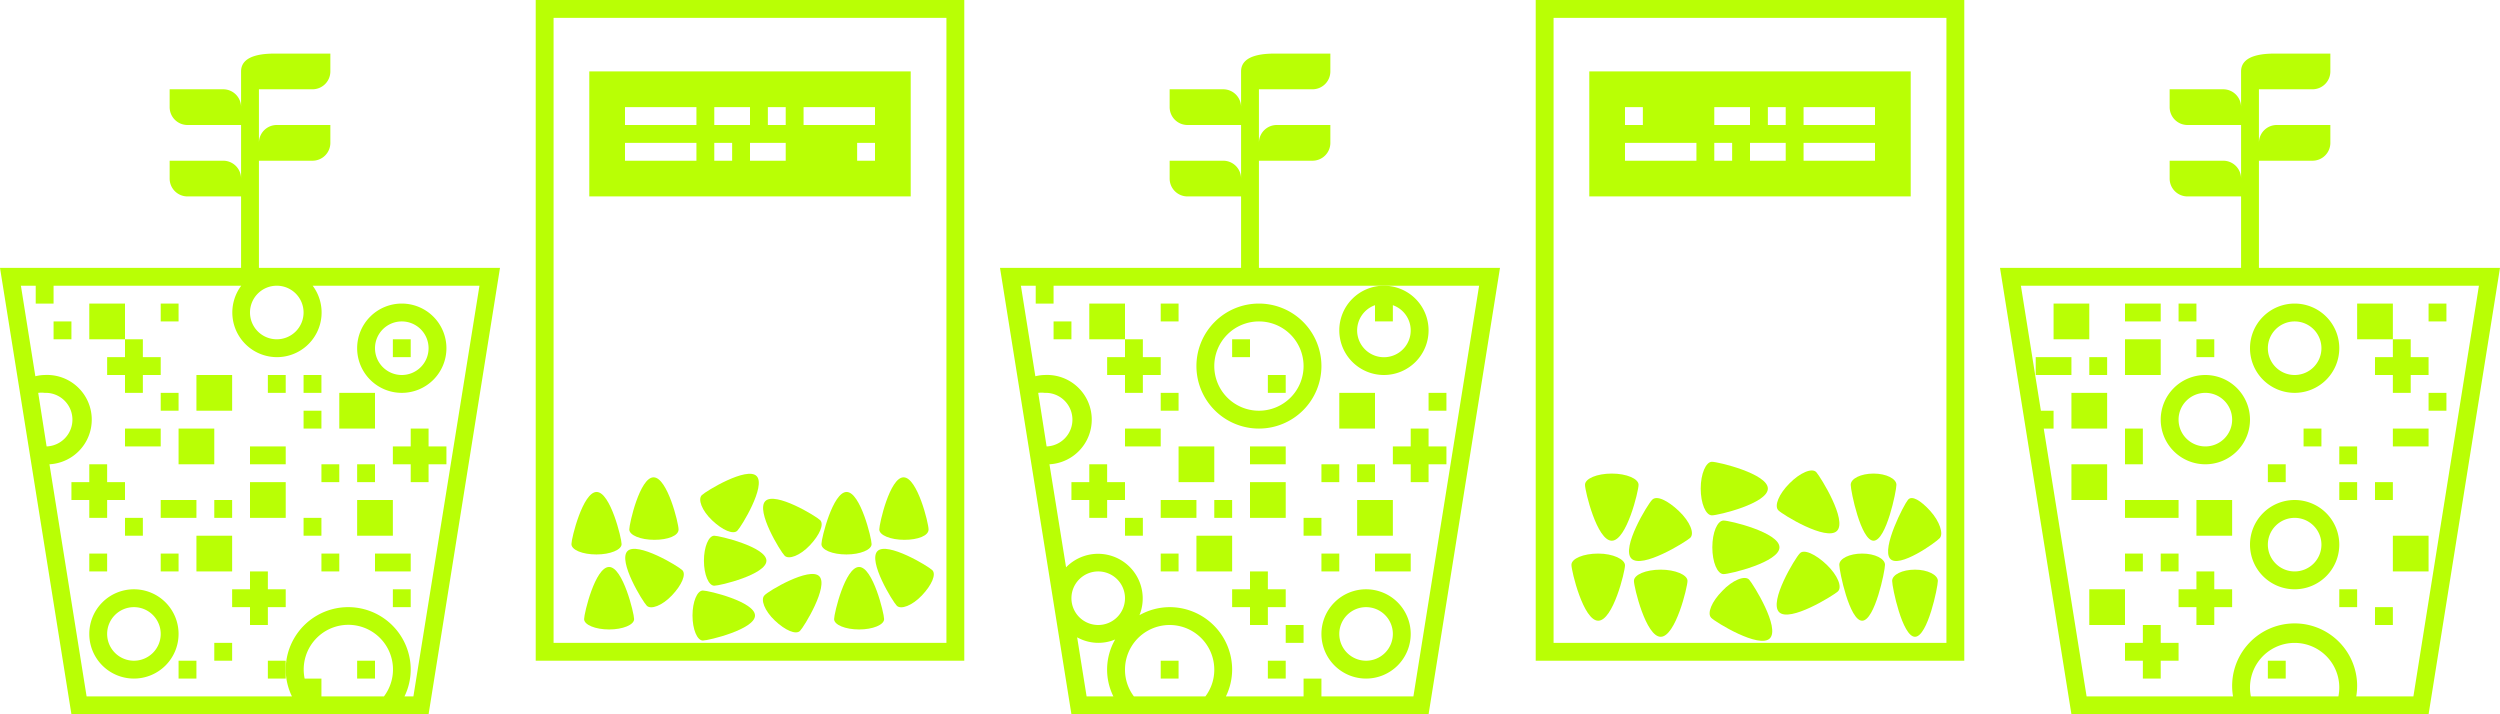 <?xml version="1.0" encoding="UTF-8"?> <svg xmlns="http://www.w3.org/2000/svg" id="Layer_1" data-name="Layer 1" viewBox="0 0 140 40"><defs><style>.cls-1{fill:#b9ff05;}</style></defs><title>SEMENA</title><rect class="cls-1" x="69" y="19" width="1" height="1"></rect><rect class="cls-1" x="71" y="21" width="1" height="1"></rect><rect class="cls-1" x="65" y="37" width="1" height="1"></rect><path class="cls-1" d="M76.5,33A2.5,2.5,0,1,0,79,35.5,2.5,2.5,0,0,0,76.5,33Zm0,4A1.5,1.5,0,1,1,78,35.5,1.5,1.5,0,0,1,76.5,37Z"></path><path class="cls-1" d="M70.5,24A3.5,3.5,0,1,0,67,20.5,3.5,3.5,0,0,0,70.5,24Zm0-6A2.5,2.5,0,1,1,68,20.5,2.5,2.5,0,0,1,70.5,18Z"></path><path class="cls-1" d="M75,18.5A2.5,2.5,0,1,0,77.5,16,2.5,2.5,0,0,0,75,18.5Zm2-1.41V18h1v-.91a1.5,1.5,0,1,1-1,0Z"></path><polygon class="cls-1" points="63 27 62 27 62 26 61 26 61 27 60 27 60 28 61 28 61 29 62 29 62 28 63 28 63 27"></polygon><polygon class="cls-1" points="62 20 62 21 63 21 63 22 64 22 64 21 65 21 65 20 64 20 64 19 63 19 63 20 62 20"></polygon><polygon class="cls-1" points="79 27 80 27 80 26 81 26 81 25 80 25 80 24 79 24 79 25 78 25 78 26 79 26 79 27"></polygon><rect class="cls-1" x="75" y="22" width="2" height="2"></rect><rect class="cls-1" x="65" y="31" width="1" height="1"></rect><rect class="cls-1" x="67" y="30" width="2" height="2"></rect><rect class="cls-1" x="66" y="25" width="2" height="2"></rect><rect class="cls-1" x="70" y="27" width="2" height="2"></rect><rect class="cls-1" x="72" y="35" width="1" height="1"></rect><rect class="cls-1" x="74" y="31" width="1" height="1"></rect><rect class="cls-1" x="59" y="18" width="1" height="1"></rect><rect class="cls-1" x="74" y="26" width="1" height="1"></rect><rect class="cls-1" x="76" y="28" width="2" height="2"></rect><rect class="cls-1" x="76" y="26" width="1" height="1"></rect><rect class="cls-1" x="80" y="22" width="1" height="1"></rect><rect class="cls-1" x="70" y="25" width="2" height="1"></rect><rect class="cls-1" x="73" y="29" width="1" height="1"></rect><rect class="cls-1" x="77" y="31" width="2" height="1"></rect><rect class="cls-1" x="61" y="17" width="2" height="2"></rect><rect class="cls-1" x="65" y="17" width="1" height="1"></rect><rect class="cls-1" x="63" y="24" width="2" height="1"></rect><rect class="cls-1" x="65" y="22" width="1" height="1"></rect><rect class="cls-1" x="65" y="28" width="2" height="1"></rect><rect class="cls-1" x="63" y="29" width="1" height="1"></rect><rect class="cls-1" x="68" y="28" width="1" height="1"></rect><polygon class="cls-1" points="71 35 71 34 72 34 72 33 71 33 71 32 70 32 70 33 69 33 69 34 70 34 70 35 71 35"></polygon><rect class="cls-1" x="71" y="37" width="1" height="1"></rect><rect class="cls-1" x="22" y="19" width="1" height="1"></rect><rect class="cls-1" x="15" y="21" width="1" height="1"></rect><rect class="cls-1" x="17" y="23" width="1" height="1"></rect><rect class="cls-1" x="17" y="21" width="1" height="1"></rect><rect class="cls-1" x="10" y="37" width="1" height="1"></rect><path class="cls-1" d="M22.5,22A2.5,2.5,0,1,0,20,19.5,2.5,2.5,0,0,0,22.5,22Zm0-4A1.5,1.5,0,1,1,21,19.5,1.5,1.5,0,0,1,22.5,18Z"></path><path class="cls-1" d="M7.5,33A2.5,2.5,0,1,0,10,35.5,2.5,2.5,0,0,0,7.5,33Zm0,4A1.5,1.5,0,1,1,9,35.5,1.5,1.5,0,0,1,7.5,37Z"></path><polygon class="cls-1" points="5 29 6 29 6 28 7 28 7 27 6 27 6 26 5 26 5 27 4 27 4 28 5 28 5 29"></polygon><polygon class="cls-1" points="6 20 6 21 7 21 7 22 8 22 8 21 9 21 9 20 8 20 8 19 7 19 7 20 6 20"></polygon><polygon class="cls-1" points="24 24 23 24 23 25 22 25 22 26 23 26 23 27 24 27 24 26 25 26 25 25 24 25 24 24"></polygon><rect class="cls-1" x="19" y="22" width="2" height="2"></rect><rect class="cls-1" x="9" y="31" width="1" height="1"></rect><rect class="cls-1" x="11" y="30" width="2" height="2"></rect><rect class="cls-1" x="11" y="21" width="2" height="2"></rect><rect class="cls-1" x="14" y="27" width="2" height="2"></rect><rect class="cls-1" x="10" y="24" width="2" height="2"></rect><rect class="cls-1" x="20" y="37" width="1" height="1"></rect><rect class="cls-1" x="18" y="31" width="1" height="1"></rect><rect class="cls-1" x="22" y="33" width="1" height="1"></rect><rect class="cls-1" x="3" y="18" width="1" height="1"></rect><rect class="cls-1" x="18" y="26" width="1" height="1"></rect><path class="cls-1" d="M14.5,15V9h3a1,1,0,0,0,1-1V7h-3a1,1,0,0,0-1,1V5h3a1,1,0,0,0,1-1V3h-3c-.55,0-2,0-2,1V6a1,1,0,0,0-1-1h-3V6a1,1,0,0,0,1,1h3v3a1,1,0,0,0-1-1h-3v1a1,1,0,0,0,1,1h3v4H0L4,40H24l4-25ZM17,17.5A1.5,1.5,0,1,1,15.5,16,1.5,1.5,0,0,1,17,17.5ZM2.14,22a1.41,1.41,0,0,1,.36,0,1.5,1.5,0,0,1,.11,3ZM18,39V38h-.94a2.5,2.5,0,1,1,4.44,1Zm5.15,0h-.5A3.45,3.45,0,0,0,23,37.5a3.5,3.5,0,0,0-7,0,3.45,3.45,0,0,0,.35,1.5H4.85L2.77,26a2.49,2.49,0,0,0-.27-5,2.29,2.29,0,0,0-.52.07L1.17,16H2v1H3V16H13.51a2.5,2.5,0,1,0,4,0h9.34Z"></path><rect class="cls-1" x="20" y="28" width="2" height="2"></rect><rect class="cls-1" x="20" y="26" width="1" height="1"></rect><rect class="cls-1" x="14" y="25" width="2" height="1"></rect><polygon class="cls-1" points="15 32 14 32 14 33 13 33 13 34 14 34 14 35 15 35 15 34 16 34 16 33 15 33 15 32"></polygon><rect class="cls-1" x="17" y="29" width="1" height="1"></rect><rect class="cls-1" x="21" y="31" width="2" height="1"></rect><rect class="cls-1" x="5" y="17" width="2" height="2"></rect><rect class="cls-1" x="9" y="17" width="1" height="1"></rect><rect class="cls-1" x="7" y="24" width="2" height="1"></rect><rect class="cls-1" x="9" y="22" width="1" height="1"></rect><rect class="cls-1" x="9" y="28" width="2" height="1"></rect><rect class="cls-1" x="7" y="29" width="1" height="1"></rect><rect class="cls-1" x="12" y="28" width="1" height="1"></rect><rect class="cls-1" x="12" y="36" width="1" height="1"></rect><rect class="cls-1" x="5" y="31" width="1" height="1"></rect><polygon class="cls-1" points="15 37 15 38 16 38 16 37.5 16 37 15 37"></polygon><path class="cls-1" d="M70.5,9h3a1,1,0,0,0,1-1V7h-3a1,1,0,0,0-1,1V5h3a1,1,0,0,0,1-1V3h-3c-.55,0-2,0-2,1V6a1,1,0,0,0-1-1h-3V6a1,1,0,0,0,1,1h3v3a1,1,0,0,0-1-1h-3v1a1,1,0,0,0,1,1h3v4H56l4,25H80l4-25H70.5ZM58.14,22a1.41,1.41,0,0,1,.36,0,1.5,1.5,0,0,1,.11,3ZM61.5,35A1.5,1.5,0,1,1,63,33.5,1.5,1.5,0,0,1,61.5,35Zm-.65,4-.53-3.31a2.44,2.44,0,0,0,2.13.12,3.38,3.38,0,0,0-.1,3.19Zm2.65,0a2.47,2.47,0,0,1-.5-1.5,2.5,2.5,0,0,1,5,0,2.47,2.47,0,0,1-.5,1.5Zm14-23h5.33L79.15,39H74V38H73v1H68.65A3.45,3.45,0,0,0,69,37.5,3.5,3.5,0,0,0,65.5,34a3.46,3.46,0,0,0-1.69.45,2.5,2.5,0,0,0-4.11-2.68L58.77,26a2.49,2.49,0,0,0-.27-5,2.29,2.29,0,0,0-.52.07L57.17,16H58v1h1V16Z"></path><path class="cls-1" d="M123.5,21a2.5,2.5,0,1,0,2.5,2.5A2.5,2.5,0,0,0,123.5,21Zm0,4a1.5,1.5,0,1,1,1.5-1.5A1.5,1.5,0,0,1,123.5,25Z"></path><path class="cls-1" d="M128.5,28a2.5,2.5,0,1,0,2.5,2.5A2.5,2.5,0,0,0,128.5,28Zm0,4a1.5,1.5,0,1,1,1.5-1.5A1.5,1.5,0,0,1,128.5,32Z"></path><path class="cls-1" d="M128.5,22a2.5,2.5,0,1,0-2.5-2.5A2.5,2.5,0,0,0,128.5,22Zm0-4a1.5,1.5,0,1,1-1.5,1.5A1.5,1.5,0,0,1,128.5,18Z"></path><rect class="cls-1" x="129" y="24" width="1" height="1"></rect><rect class="cls-1" x="127" y="26" width="1" height="1"></rect><rect class="cls-1" x="131" y="25" width="1" height="1"></rect><rect class="cls-1" x="133" y="27" width="1" height="1"></rect><rect class="cls-1" x="131" y="27" width="1" height="1"></rect><rect class="cls-1" x="127" y="37" width="1" height="1"></rect><rect class="cls-1" x="131" y="33" width="1" height="1"></rect><rect class="cls-1" x="119" y="31" width="1" height="1"></rect><rect class="cls-1" x="121" y="31" width="1" height="1"></rect><rect class="cls-1" x="123" y="19" width="1" height="1"></rect><rect class="cls-1" x="122" y="17" width="1" height="1"></rect><rect class="cls-1" x="134" y="30" width="2" height="2"></rect><rect class="cls-1" x="119" y="28" width="3" height="1"></rect><polygon class="cls-1" points="124 32 123 32 123 33 122 33 122 34 123 34 123 35 124 35 124 34 125 34 125 33 124 33 124 32"></polygon><rect class="cls-1" x="133" y="34" width="1" height="1"></rect><rect class="cls-1" x="123" y="28" width="2" height="2"></rect><path class="cls-1" d="M126.5,15V9h3a1,1,0,0,0,1-1V7h-3a1,1,0,0,0-1,1V5h3a1,1,0,0,0,1-1V3h-3c-.55,0-2,0-2,1V6a1,1,0,0,0-1-1h-3V6a1,1,0,0,0,1,1h3v3a1,1,0,0,0-1-1h-3v1a1,1,0,0,0,1,1h3v4H112l4,25h20l4-25Zm-.45,24a2.5,2.5,0,1,1,4.9,0Zm9.1,0h-3.2a3.5,3.5,0,1,0-6.9,0h-8.2l-2.4-15H115V23h-.71l-1.12-7h25.65Z"></path><polygon class="cls-1" points="133 20 133 21 134 21 134 22 135 22 135 21 136 21 136 20 135 20 135 19 134 19 134 20 133 20"></polygon><rect class="cls-1" x="132" y="17" width="2" height="2"></rect><rect class="cls-1" x="136" y="17" width="1" height="1"></rect><rect class="cls-1" x="134" y="24" width="2" height="1"></rect><rect class="cls-1" x="136" y="22" width="1" height="1"></rect><rect class="cls-1" x="116" y="22" width="2" height="2"></rect><rect class="cls-1" x="116" y="26" width="2" height="2"></rect><rect class="cls-1" x="115" y="17" width="2" height="2"></rect><rect class="cls-1" x="119" y="19" width="2" height="2"></rect><rect class="cls-1" x="119" y="17" width="2" height="1"></rect><rect class="cls-1" x="119" y="24" width="1" height="2"></rect><rect class="cls-1" x="114" y="20" width="2" height="1"></rect><rect class="cls-1" x="117" y="20" width="1" height="1"></rect><rect class="cls-1" x="117" y="33" width="2" height="2"></rect><polygon class="cls-1" points="121 35 120 35 120 36 119 36 119 37 120 37 120 38 121 38 121 37 122 37 122 36 121 36 121 35"></polygon><path class="cls-1" d="M30,37H54V0H30ZM31,1H53V36H31Z"></path><path class="cls-1" d="M51,4H33v7H51ZM40,6h2V7H40ZM39,9H35V8h4Zm0-2H35V6h4Zm2,2H40V8h1Zm3,0H42V8h2Zm0-2H43V6h1Zm5,2H48V8h1Zm0-2H45V6h4Z"></path><path class="cls-1" d="M34.81,30.47c0-.32-.63-2.92-1.4-2.92S32,30.14,32,30.47s.63.58,1.4.58S34.81,30.79,34.81,30.47Z"></path><path class="cls-1" d="M34.11,31.75c-.78,0-1.4,2.6-1.4,2.92s.63.58,1.4.58,1.4-.26,1.4-.58S34.88,31.75,34.11,31.75Z"></path><path class="cls-1" d="M40,30c-.32,0-.58.63-.58,1.4s.26,1.4.58,1.4,2.92-.63,2.92-1.4S40.28,30,40,30Z"></path><path class="cls-1" d="M35.24,29.65c0,.32.63.58,1.4.58S38,30,38,29.65s-.63-2.92-1.4-2.92S35.24,29.33,35.24,29.65Z"></path><path class="cls-1" d="M39.3,27.73c-.23.23,0,.86.58,1.41s1.18.81,1.41.58,1.62-2.51,1.08-3.06S39.53,27.5,39.3,27.73Z"></path><path class="cls-1" d="M42.86,28.06c-.55.55.85,2.83,1.08,3.06s.86,0,1.41-.58.81-1.18.58-1.41S43.4,27.51,42.86,28.06Z"></path><path class="cls-1" d="M42.81,33.34c-.23.23,0,.86.58,1.41s1.18.81,1.41.58,1.62-2.51,1.08-3.06S43,33.11,42.81,33.34Z"></path><path class="cls-1" d="M39.36,33.07c-.32,0-.58.63-.58,1.4s.26,1.4.58,1.4,2.92-.63,2.92-1.4S39.69,33.07,39.36,33.07Z"></path><path class="cls-1" d="M35.14,30.86c-.55.55.85,2.83,1.08,3.06s.86,0,1.41-.58.81-1.18.58-1.41S35.68,30.32,35.14,30.86Z"></path><path class="cls-1" d="M48.81,30.47c0-.32-.63-2.92-1.4-2.92S46,30.14,46,30.47s.63.58,1.4.58S48.81,30.79,48.81,30.47Z"></path><path class="cls-1" d="M48.11,31.75c-.78,0-1.4,2.6-1.4,2.92s.63.58,1.4.58,1.4-.26,1.4-.58S48.88,31.75,48.11,31.75Z"></path><path class="cls-1" d="M49.24,29.65c0,.32.63.58,1.4.58S52,30,52,29.65s-.63-2.92-1.4-2.92S49.24,29.33,49.24,29.65Z"></path><path class="cls-1" d="M49.14,30.86c-.55.55.85,2.83,1.08,3.06s.86,0,1.41-.58.81-1.18.58-1.41S49.68,30.32,49.14,30.86Z"></path><path class="cls-1" d="M86,37h24V0H86ZM87,1h22V36H87Z"></path><path class="cls-1" d="M107,4H89v7h18ZM96,6h2V7H96ZM91,6h1V7H91Zm4,3H91V8h4Zm2,0H96V8h1Zm3,0H98V8h2Zm0-2H99V6h1Zm5,2h-4V8h4Zm0-2h-4V6h4Z"></path><path class="cls-1" d="M89.5,31c-.83,0-1.5.28-1.5.63s.67,3.13,1.5,3.13S91,32,91,31.66,90.33,31,89.5,31Z"></path><path class="cls-1" d="M90.26,30.28c.83,0,1.5-2.79,1.5-3.13s-.67-.63-1.5-.63-1.5.28-1.5.63S89.43,30.28,90.26,30.28Z"></path><path class="cls-1" d="M96.52,29.15c-.35,0-.63.67-.63,1.5s.28,1.5.63,1.5,3.13-.67,3.13-1.5S96.87,29.15,96.52,29.15Z"></path><path class="cls-1" d="M93,31.9c-.83,0-1.5.28-1.5.63s.67,3.13,1.5,3.13,1.5-2.79,1.5-3.13S93.81,31.9,93,31.9Z"></path><path class="cls-1" d="M96.45,33.09c-.59.59-.87,1.26-.62,1.51s2.69,1.74,3.28,1.15-.91-3-1.15-3.28S97,32.5,96.45,33.09Z"></path><path class="cls-1" d="M100.78,31c-.24.24-1.74,2.69-1.15,3.28s3-.91,3.28-1.15,0-.92-.62-1.51S101,30.72,100.78,31Z"></path><path class="cls-1" d="M100.21,27.07c-.59.59-.87,1.26-.62,1.51s2.69,1.74,3.28,1.15-.91-3-1.15-3.28S100.79,26.48,100.21,27.07Z"></path><path class="cls-1" d="M99,27.36c0-.83-2.79-1.5-3.13-1.5s-.63.67-.63,1.5.28,1.5.63,1.5S99,28.19,99,27.36Z"></path><path class="cls-1" d="M92.51,28c-.24.24-1.74,2.69-1.15,3.28s3-.91,3.28-1.15,0-.92-.62-1.51S92.76,27.71,92.51,28Z"></path><path class="cls-1" d="M104.28,31c-.71,0-1.28.28-1.28.63s.57,3.13,1.28,3.13,1.28-2.79,1.28-3.13S105,31,104.28,31Z"></path><path class="cls-1" d="M103.64,27.15c0,.35.57,3.13,1.28,3.13s1.28-2.79,1.28-3.13-.57-.63-1.28-.63S103.64,26.8,103.64,27.15Z"></path><path class="cls-1" d="M107.24,31.9c-.71,0-1.28.28-1.28.63s.57,3.13,1.28,3.13,1.28-2.79,1.28-3.13S107.94,31.9,107.24,31.9Z"></path><path class="cls-1" d="M106.84,28c-.21.24-1.48,2.69-1,3.28s2.58-.91,2.79-1.15,0-.92-.53-1.51S107.05,27.71,106.84,28Z"></path></svg> 